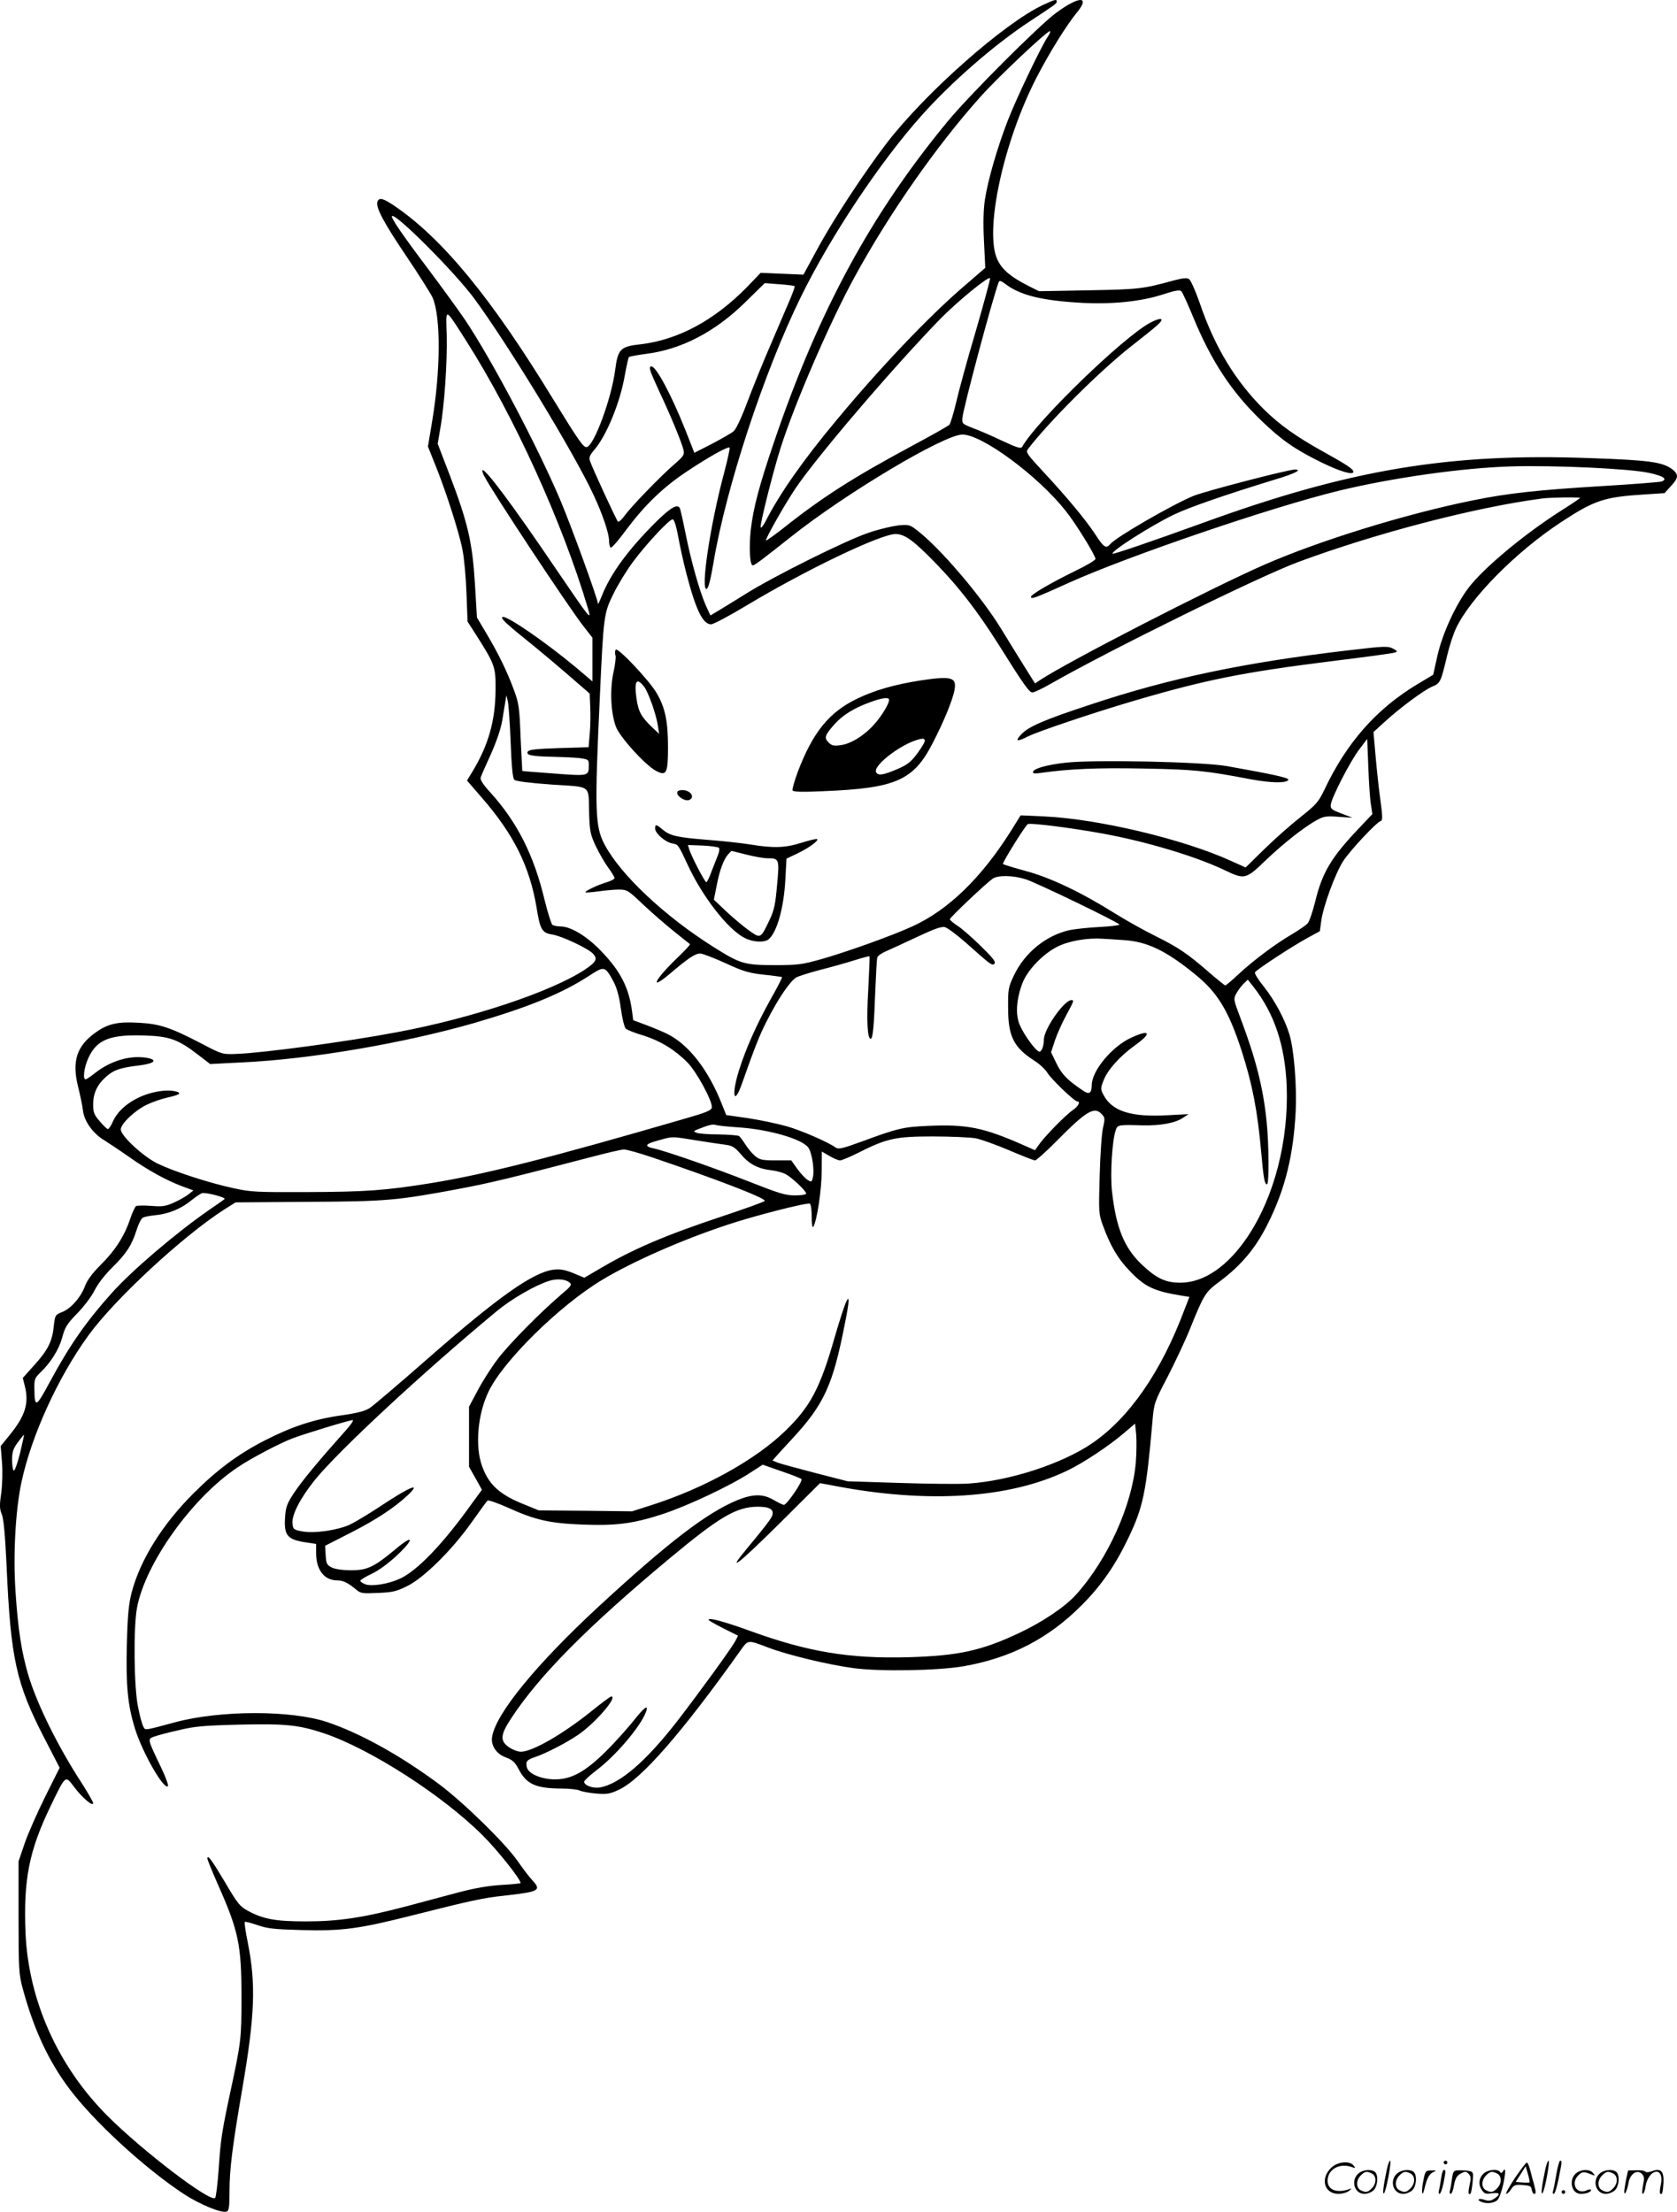 <?xml version="1.0" encoding="UTF-8"?>
<svg xmlns="http://www.w3.org/2000/svg" version="1.0" viewBox="0 0 910.208 1200.665" preserveAspectRatio="xMidYMid meet">
  <g transform="translate(-0.434,1200.896) scale(0.1,-0.1)" fill="#000000" stroke="none">
    <path d="M5663 11981 c-210 -100 -630 -470 -843 -745 -120 -156 -293 -418 -380 -580 l-75 -138 -116 5 -116 5 -74 -77 c-177 -181 -374 -287 -578 -311 -110 -12 -123 -25 -138 -141 -20 -153 -114 -409 -154 -417 -18 -3 -43 33 -185 264 -334 548 -600 870 -861 1047 -60 40 -80 45 -90 22 -11 -30 31 -110 155 -294 69 -102 133 -204 144 -227 46 -104 44 -404 -4 -683 l-21 -126 40 -100 c54 -133 128 -361 147 -458 9 -43 19 -149 22 -235 l6 -157 48 -75 c101 -159 105 -172 104 -295 -1 -167 -38 -299 -124 -442 l-31 -51 76 -88 c177 -202 264 -377 302 -604 19 -118 29 -135 85 -144 52 -8 196 -76 222 -105 25 -28 16 -44 -46 -86 -181 -119 -610 -263 -1018 -339 -275 -52 -729 -113 -872 -118 -76 -3 -78 -3 -190 56 -169 88 -227 107 -340 113 -115 7 -168 -5 -235 -53 -103 -73 -129 -156 -95 -294 12 -47 24 -106 27 -132 7 -56 54 -122 114 -158 22 -14 83 -54 134 -90 105 -74 203 -128 291 -161 l60 -22 -25 -20 c-13 -11 -48 -31 -78 -45 -47 -21 -63 -24 -126 -19 -39 3 -77 2 -82 -1 -6 -4 -21 -36 -33 -72 -31 -92 -82 -171 -160 -248 -45 -45 -72 -82 -84 -113 -22 -61 -76 -123 -124 -142 -38 -15 -39 -17 -46 -78 -8 -82 -32 -129 -107 -212 l-61 -68 11 -44 c24 -94 2 -163 -84 -268 l-47 -58 7 -87 c4 -50 2 -121 -4 -168 -10 -66 -9 -87 3 -115 10 -25 18 -110 26 -280 22 -504 52 -639 205 -935 l83 -161 -77 -154 c-42 -85 -93 -199 -112 -254 l-34 -100 0 -305 c0 -285 2 -310 23 -387 60 -221 139 -390 250 -539 134 -180 409 -433 624 -575 88 -57 206 -106 233 -95 12 4 15 27 15 109 0 122 16 247 70 561 68 398 74 565 29 791 -12 58 -19 108 -16 111 2 3 33 -5 68 -17 54 -19 92 -23 237 -27 224 -6 312 6 602 79 316 80 388 96 505 108 186 21 200 28 148 84 -17 18 -52 64 -78 102 -69 99 -290 315 -425 417 -211 157 -429 278 -610 339 -195 65 -578 65 -825 -1 -170 -46 -162 -45 -173 -23 -6 10 -19 57 -28 104 -23 104 -26 436 -6 541 46 244 302 600 548 763 71 48 222 127 293 155 66 25 311 100 329 100 8 0 -10 -26 -38 -57 -143 -160 -235 -271 -277 -334 -40 -59 -47 -80 -51 -129 -8 -108 10 -129 121 -145 l47 -7 0 -49 c0 -92 44 -149 115 -149 31 0 58 -13 100 -48 27 -23 35 -24 121 -20 79 3 100 8 160 38 89 44 241 194 348 345 43 61 82 114 86 118 4 5 54 -13 111 -38 149 -68 227 -85 405 -92 184 -7 277 5 438 58 133 44 365 153 470 222 l70 45 100 -35 c56 -19 105 -38 110 -43 10 -10 -79 -140 -95 -140 -6 0 -31 12 -56 27 -57 33 -110 33 -193 0 -168 -68 -381 -232 -762 -584 -330 -306 -548 -571 -572 -698 -10 -49 21 -97 74 -116 37 -14 49 -25 70 -65 43 -81 92 -103 233 -104 43 0 87 -5 98 -11 11 -5 51 -13 88 -16 59 -5 76 -2 123 20 121 55 341 306 661 756 43 60 38 59 152 16 105 -40 325 -93 460 -111 146 -20 461 -14 600 10 259 46 461 151 641 332 106 106 183 218 253 365 80 167 97 249 130 629 9 104 10 106 85 250 41 80 96 197 121 260 73 181 82 196 157 251 121 90 200 185 267 322 92 186 136 368 148 607 6 137 -9 330 -34 413 -24 81 -80 186 -139 260 -30 37 -52 72 -48 78 9 15 200 140 284 186 l68 37 7 52 c10 81 77 263 120 329 41 62 180 210 203 217 11 3 11 24 -2 118 -9 63 -20 171 -26 240 l-11 125 58 53 c85 78 212 172 259 193 46 19 48 22 84 174 12 50 33 114 47 143 77 164 324 414 568 575 184 121 235 138 457 152 l107 7 36 40 c41 44 41 62 5 90 -53 39 -124 49 -444 60 -769 29 -1308 -62 -2107 -353 -268 -97 -481 -170 -486 -166 -12 12 208 152 332 212 84 40 270 105 547 190 111 33 153 55 110 55 -36 0 -486 -117 -550 -143 -114 -47 -421 -224 -452 -262 -22 -26 -36 -17 -80 52 -52 79 -152 200 -284 342 -83 89 -95 105 -84 120 116 152 392 427 563 561 148 116 171 137 162 146 -5 5 -32 -4 -60 -19 -146 -78 -617 -534 -695 -674 -7 -11 -28 -4 -108 33 -54 26 -126 57 -159 69 -58 23 -60 24 -57 57 6 56 162 642 197 736 4 10 14 6 38 -12 79 -60 197 -89 412 -101 165 -9 319 7 436 44 74 24 96 28 106 18 6 -7 34 -68 62 -136 99 -241 208 -408 372 -566 108 -104 182 -156 325 -226 102 -50 174 -71 174 -51 0 14 -35 38 -160 107 -148 82 -238 146 -323 229 -157 155 -270 341 -351 580 -23 66 -49 124 -58 130 -13 8 -35 5 -85 -8 -163 -45 -186 -48 -459 -53 l-270 -5 -60 30 c-94 48 -139 86 -165 139 -75 152 31 645 215 998 67 129 157 274 213 343 78 94 16 95 -112 0 -94 -70 -469 -445 -587 -588 -415 -502 -701 -1029 -942 -1739 -82 -241 -113 -359 -127 -480 -10 -93 -5 -191 11 -191 10 0 49 29 205 153 299 238 834 557 933 557 107 0 411 -225 561 -415 53 -66 161 -241 161 -260 0 -7 -47 -35 -105 -63 -135 -66 -245 -130 -245 -143 0 -15 24 -6 205 76 324 146 1100 411 1470 501 291 70 667 123 930 131 241 7 643 -12 749 -35 79 -17 103 -33 69 -47 -10 -3 -157 -15 -328 -25 -345 -21 -510 -39 -695 -77 -359 -72 -830 -217 -1132 -349 -294 -129 -1068 -527 -1219 -627 l-27 -18 -49 78 c-27 43 -87 140 -134 217 -109 179 -337 446 -462 540 -34 26 -42 28 -96 23 -33 -4 -103 -20 -156 -38 -115 -36 -523 -239 -675 -335 -58 -36 -124 -77 -148 -91 l-42 -25 -26 57 c-34 79 -78 235 -109 389 -14 70 -28 132 -31 137 -14 24 -51 2 -132 -78 -151 -151 -245 -280 -293 -403 -10 -25 -18 -42 -19 -39 -2 30 -149 433 -207 569 -126 295 -370 757 -516 975 -34 50 -122 171 -196 270 -144 191 -207 283 -199 291 19 18 340 -304 445 -446 184 -249 547 -846 650 -1070 48 -103 83 -207 83 -246 0 -18 4 -35 9 -38 5 -3 45 43 88 102 100 133 200 229 329 314 117 78 220 135 228 127 3 -3 -10 -63 -29 -135 -76 -282 -130 -644 -95 -632 9 3 22 54 37 144 68 406 273 1031 473 1439 160 327 426 728 652 982 161 182 398 389 593 517 137 90 145 96 145 106 0 15 -10 12 -77 -19z m27 -173 c-36 -55 -166 -326 -215 -451 -57 -147 -109 -326 -125 -432 -8 -53 -10 -128 -5 -225 l7 -145 -125 -108 c-186 -161 -445 -433 -681 -717 -181 -217 -309 -399 -386 -550 -13 -25 -25 -40 -27 -33 -5 14 67 301 108 430 77 243 269 686 401 927 188 345 445 713 685 981 96 107 359 355 376 355 5 0 -1 -15 -13 -32z m-390 -1598 c-45 -151 -92 -324 -106 -385 -14 -60 -31 -115 -37 -122 -7 -7 -97 -58 -202 -114 -316 -170 -485 -277 -699 -447 -50 -39 -92 -69 -94 -67 -6 6 100 193 158 280 116 173 528 655 786 921 94 96 268 239 272 222 1 -7 -34 -137 -78 -288z m-983 246 c3 -2 -9 -35 -25 -73 -16 -37 -63 -147 -104 -243 -42 -96 -99 -238 -128 -315 -31 -83 -61 -147 -74 -157 -11 -10 -64 -40 -117 -68 l-96 -49 -48 122 c-75 189 -159 347 -185 347 -17 0 -11 -20 44 -139 60 -127 119 -270 130 -314 6 -26 1 -34 -46 -75 -79 -68 -235 -230 -271 -279 -17 -24 -34 -40 -39 -35 -9 9 -141 295 -152 330 -6 17 0 31 23 58 66 75 142 259 167 408 9 50 19 94 22 97 4 3 46 11 93 17 192 24 376 120 539 281 l105 103 79 -6 c43 -3 81 -8 83 -10z m-1783 -296 c259 -407 522 -984 661 -1452 21 -72 16 -65 -166 202 -243 359 -393 559 -406 546 -3 -2 2 -18 11 -34 44 -85 460 -715 540 -816 l46 -59 0 -119 0 -118 -92 78 c-155 129 -360 272 -393 272 -21 0 11 -32 113 -114 64 -51 171 -141 237 -198 l120 -104 3 -74 c2 -41 1 -107 -3 -146 l-6 -71 -161 -5 c-123 -4 -162 -8 -169 -19 -12 -19 23 -26 136 -28 50 -1 114 -4 143 -7 50 -7 52 -8 52 -38 0 -61 0 -60 -189 -46 -94 7 -171 13 -172 14 0 1 -4 82 -9 181 -6 161 -10 188 -35 255 -37 102 -84 198 -148 306 l-54 91 -11 185 c-14 223 -38 329 -136 586 l-66 172 14 83 c23 128 38 361 35 505 -5 154 -13 156 105 -28z m6046 -854 c0 -2 -48 -35 -107 -72 -199 -127 -418 -310 -499 -417 -70 -93 -141 -248 -168 -368 l-23 -103 -87 -52 c-222 -134 -382 -316 -502 -569 -34 -71 -45 -83 -133 -153 -53 -42 -141 -120 -196 -174 l-100 -98 -80 36 c-256 117 -717 227 -1010 241 l-131 6 -58 -93 c-159 -250 -336 -421 -528 -509 -109 -50 -342 -134 -490 -177 -111 -31 -130 -34 -259 -34 -165 0 -187 7 -333 99 -266 168 -502 390 -590 555 -52 98 -55 181 -26 801 20 444 22 455 74 561 25 51 73 129 106 173 70 95 197 231 215 231 8 0 19 -33 30 -92 9 -51 29 -142 45 -203 51 -197 89 -275 134 -275 12 0 99 46 192 102 321 193 728 388 809 388 51 0 100 -36 228 -169 122 -127 218 -252 332 -432 137 -219 166 -259 183 -259 9 0 53 21 97 46 314 180 1130 582 1345 662 426 158 965 298 1325 345 42 6 205 8 205 3z m-5804 -1329 c5 -129 11 -193 20 -201 8 -8 80 -17 203 -26 222 -15 198 3 203 -160 3 -94 7 -112 36 -174 18 -38 48 -90 67 -116 19 -26 35 -52 35 -57 0 -6 -19 -16 -42 -23 -48 -14 -122 -49 -116 -55 2 -2 33 0 68 5 36 5 86 10 112 10 46 0 51 -3 135 -83 49 -46 124 -111 168 -146 44 -35 82 -65 84 -67 3 -3 -29 -37 -71 -77 -127 -123 -150 -180 -32 -79 94 80 132 105 159 105 12 0 74 -24 136 -52 97 -45 128 -54 209 -63 52 -5 97 -12 99 -13 2 -2 -26 -57 -63 -122 -76 -137 -133 -265 -170 -382 -42 -132 -30 -201 14 -78 70 198 98 270 136 343 62 123 129 221 162 238 16 8 75 26 131 41 56 14 138 37 182 51 45 14 82 24 83 22 1 -2 -2 -82 -7 -179 -10 -169 -5 -269 13 -269 12 0 18 69 25 260 4 91 8 172 11 181 2 9 23 24 47 34 23 10 99 45 169 78 91 43 133 58 151 53 13 -3 64 -41 112 -83 137 -122 144 -128 157 -115 9 9 -10 33 -76 97 -48 47 -105 97 -127 110 -21 14 -39 29 -39 34 0 10 194 193 232 220 29 20 109 19 179 -3 60 -19 509 -236 509 -246 0 -4 -48 -10 -107 -13 -60 -3 -133 -11 -163 -17 -127 -28 -244 -122 -303 -247 -30 -64 -32 -74 -31 -178 0 -152 31 -213 144 -285 27 -17 59 -47 70 -66 22 -35 146 -154 161 -154 20 0 6 -27 -25 -48 -37 -25 -150 -140 -183 -187 l-21 -30 -54 24 c-226 100 -313 118 -532 108 -130 -6 -160 -13 -355 -85 -101 -37 -126 -43 -140 -33 -39 29 -184 92 -266 116 -50 14 -144 34 -210 44 l-119 17 -22 55 c-73 188 -181 328 -299 386 -22 11 -72 32 -112 47 l-72 27 -6 47 c-16 126 -62 218 -164 324 -78 83 -168 138 -225 138 -17 0 -36 4 -43 8 -6 4 -25 64 -42 132 -58 246 -150 427 -296 588 -38 41 -55 68 -52 80 3 9 28 67 56 128 30 67 54 138 61 180 6 38 14 85 17 104 l6 35 8 -35 c4 -19 11 -120 15 -223z m4669 -334 l8 -53 -70 -74 c-152 -160 -201 -240 -240 -400 -14 -56 -32 -109 -41 -119 -9 -11 -47 -36 -83 -58 -90 -52 -211 -143 -291 -217 -36 -34 -69 -62 -73 -62 -4 0 -41 30 -83 66 -120 105 -172 140 -293 200 -63 31 -161 86 -219 122 -186 117 -353 196 -485 232 -66 18 -123 35 -127 39 -5 5 111 193 134 216 9 9 232 -19 408 -51 239 -44 502 -123 660 -198 110 -53 116 -51 223 52 96 92 214 185 282 221 34 19 51 21 115 16 l75 -5 -60 23 c-53 20 -60 26 -58 47 4 39 107 239 155 301 l43 57 6 -152 c3 -83 9 -175 14 -203z m-1345 -737 c129 -7 233 -57 392 -187 121 -98 181 -197 252 -416 58 -181 86 -325 106 -553 12 -135 18 -170 31 -170 12 0 11 214 -2 341 -18 181 -59 342 -141 559 -39 104 -40 105 -23 137 10 18 28 41 40 53 l22 21 30 -38 c114 -145 172 -319 181 -540 11 -297 -68 -601 -210 -814 -108 -163 -239 -253 -367 -253 -81 0 -130 23 -211 100 -94 90 -138 198 -160 394 -11 96 1 284 21 337 9 26 17 27 145 23 97 -2 178 13 219 41 l30 20 -115 -6 c-195 -11 -298 21 -345 108 -18 34 -18 37 -1 81 22 58 89 132 171 191 94 67 82 89 -23 40 -103 -48 -211 -178 -212 -255 -1 -48 -14 -55 -51 -29 -85 58 -111 86 -140 144 l-30 62 21 64 c12 35 39 96 61 136 42 78 44 83 29 83 -40 0 -150 -157 -150 -215 0 -34 -12 -65 -24 -65 -17 0 -82 88 -106 143 -25 56 -20 137 12 225 27 74 113 163 193 203 63 31 164 48 245 42 19 -1 69 -4 110 -7z m-2766 -225 c18 -34 31 -79 40 -146 7 -53 19 -102 27 -110 8 -7 50 -24 95 -37 90 -28 171 -77 239 -146 50 -50 138 -213 133 -245 -2 -15 -30 -27 -138 -58 -742 -216 -1098 -306 -1390 -353 -241 -39 -352 -47 -670 -48 -269 -1 -304 0 -398 21 -127 27 -319 89 -409 132 -80 38 -203 152 -203 187 0 31 78 105 143 135 29 14 78 31 110 38 32 7 60 16 63 20 8 13 -44 22 -94 16 -119 -14 -227 -82 -264 -164 -10 -24 -23 -43 -28 -43 -5 0 -25 19 -44 42 -31 35 -36 49 -36 91 0 61 21 107 70 151 42 37 75 49 184 62 78 10 97 29 41 40 -93 17 -200 -14 -289 -85 -21 -17 -43 -31 -47 -31 -17 0 -8 66 15 116 46 100 117 128 303 122 137 -4 184 -21 293 -105 l65 -50 175 9 c369 17 876 104 1259 214 294 86 474 159 626 258 80 52 83 51 129 -33z m2651 -721 c17 -18 17 -25 6 -73 -7 -28 -15 -145 -18 -259 -6 -198 -5 -210 17 -270 40 -110 81 -181 144 -246 84 -89 133 -112 288 -137 l38 -6 -26 -67 c-127 -340 -301 -591 -504 -729 -162 -110 -445 -202 -665 -217 -49 -4 -218 -2 -375 3 l-285 9 -175 45 c-96 25 -188 50 -204 56 l-29 12 24 27 c13 15 52 57 86 94 170 184 218 289 282 617 12 57 21 113 21 125 -1 20 -2 20 -14 -4 -7 -14 -35 -99 -61 -189 -79 -277 -132 -377 -267 -508 -162 -158 -441 -313 -730 -405 l-103 -33 -253 3 -253 2 -76 31 c-137 54 -197 109 -233 212 -38 107 -23 280 36 402 80 167 385 467 616 606 164 99 432 217 676 298 148 50 439 124 452 116 6 -4 10 -36 10 -73 0 -42 4 -61 9 -52 20 35 45 202 45 301 l1 107 41 -24 c22 -13 48 -24 58 -24 9 0 52 18 96 40 158 80 206 90 408 90 99 0 203 -5 232 -10 29 -6 111 -35 181 -65 70 -30 134 -55 141 -55 7 0 61 48 118 106 162 164 205 189 245 144z m-1970 -71 c163 -11 343 -63 376 -109 21 -28 35 -124 25 -164 -6 -25 -8 -25 -30 -11 -12 8 -37 35 -55 60 l-32 45 -84 0 c-75 0 -87 3 -114 25 -16 14 -40 43 -52 63 -13 20 -28 40 -33 44 -6 4 -56 8 -111 9 -55 0 -109 4 -120 9 -18 7 -18 9 10 20 55 22 80 28 95 22 8 -3 65 -9 125 -13z m-215 -73 c52 -8 116 -18 141 -21 38 -5 51 -13 83 -50 45 -54 93 -80 163 -88 29 -3 65 -13 80 -21 34 -17 113 -92 113 -106 0 -6 -27 -10 -61 -10 -52 0 -87 11 -247 74 -182 72 -454 167 -519 181 -51 10 -48 23 9 39 100 28 77 28 238 2z m-255 -90 c351 -119 618 -222 610 -236 -3 -5 -103 -41 -223 -81 -322 -107 -496 -182 -681 -292 l-75 -44 -60 25 c-45 18 -72 23 -105 19 -112 -13 -300 -145 -701 -497 -146 -128 -281 -243 -300 -255 -25 -16 -68 -27 -152 -39 -149 -21 -270 -61 -418 -137 -144 -74 -258 -159 -386 -287 -170 -170 -288 -360 -335 -537 -16 -63 -22 -122 -26 -278 -6 -222 4 -334 44 -462 41 -131 157 -334 179 -312 4 4 -13 51 -39 105 -72 150 -72 151 -39 163 15 6 74 22 132 35 90 22 138 26 330 31 252 6 325 -1 463 -47 252 -85 644 -337 862 -555 81 -81 205 -237 205 -258 0 -2 -46 -7 -102 -10 -70 -4 -145 -17 -233 -40 -71 -19 -200 -53 -285 -76 -234 -62 -369 -82 -545 -82 -164 0 -233 12 -316 58 -43 23 -56 40 -123 154 -72 121 -96 154 -96 129 0 -6 25 -67 55 -136 115 -258 130 -332 130 -619 0 -222 -2 -240 -60 -510 -47 -220 -53 -259 -64 -424 -6 -80 -14 -148 -19 -153 -26 -26 -394 255 -584 445 -269 269 -429 627 -445 992 -12 291 19 447 136 690 84 173 79 168 129 102 44 -58 102 -107 102 -86 0 7 -27 53 -59 104 -135 207 -249 440 -295 598 -35 121 -54 244 -67 440 -14 204 -1 442 31 596 53 252 197 570 363 799 141 196 513 541 741 687 l59 37 391 3 c428 2 482 7 825 71 167 32 261 54 721 174 80 21 156 39 170 39 14 1 84 -19 155 -43z m-2322 -226 c-4 -4 -44 -32 -88 -62 -178 -124 -414 -325 -524 -448 -140 -156 -230 -285 -339 -488 -72 -134 -80 -137 -81 -31 -1 49 2 58 30 85 58 55 102 125 121 192 15 58 27 75 82 132 35 36 78 92 94 125 18 36 57 86 97 125 75 74 105 120 131 203 10 32 25 62 34 66 8 5 41 11 72 14 68 7 137 35 192 81 23 18 48 35 56 38 20 6 133 -23 123 -32z m1875 -455 c11 -10 3 -21 -45 -61 -111 -94 -285 -270 -347 -352 -35 -46 -84 -123 -109 -171 l-47 -88 0 -163 0 -163 35 -62 35 -63 -57 -78 c-154 -216 -297 -365 -391 -406 -62 -28 -151 -42 -185 -29 -15 6 -27 14 -27 19 0 5 28 22 62 38 37 17 91 57 136 99 97 91 93 119 -5 36 -119 -99 -155 -116 -243 -116 -46 0 -86 6 -105 15 -27 14 -30 21 -33 66 l-3 52 143 73 c137 70 236 136 306 202 77 73 12 47 -156 -65 -59 -39 -130 -81 -158 -95 -68 -31 -193 -49 -259 -37 -47 9 -50 11 -53 43 -5 47 42 137 121 236 128 158 585 583 988 917 81 67 208 140 284 164 44 14 92 9 113 -11z m3071 -975 c-20 -233 -153 -527 -324 -717 -58 -65 -181 -148 -306 -207 -207 -98 -333 -125 -604 -133 -319 -9 -546 29 -857 142 -144 52 -228 75 -228 61 0 -3 36 -24 80 -46 l80 -40 -14 -28 c-20 -38 -189 -271 -309 -427 -175 -227 -318 -350 -427 -369 -37 -6 -85 11 -85 31 0 6 29 34 65 61 105 79 240 237 270 317 17 45 -8 28 -67 -47 -32 -40 -98 -114 -148 -164 -113 -112 -188 -154 -278 -154 -74 0 -144 30 -153 65 -8 32 0 41 44 56 55 18 169 76 233 120 92 62 219 209 181 209 -5 0 -49 -33 -99 -73 -159 -129 -328 -227 -392 -227 -15 0 -43 10 -62 23 -52 35 -50 67 9 157 152 233 416 499 860 869 274 228 364 281 481 281 63 0 87 -15 77 -47 -6 -19 -42 -65 -140 -183 -113 -136 -44 -82 177 137 l222 221 75 -14 c508 -98 951 -70 1267 82 86 41 225 133 308 204 l60 51 6 -58 c3 -32 2 -101 -2 -153z m-6056 50 c-14 -55 -29 -97 -34 -94 -5 3 -9 29 -9 58 0 43 6 61 30 94 17 23 32 42 34 42 2 0 -8 -45 -21 -100z M7325 8479 c-564 -66 -967 -150 -1400 -294 -255 -84 -339 -120 -379 -164 -34 -36 -22 -40 35 -11 55 28 358 130 579 195 391 115 594 155 1073 215 180 22 334 43 343 47 14 5 13 8 -7 19 -30 17 -48 16 -244 -7z M3346 8482 c-4 -7 -5 -21 -1 -31 3 -10 -2 -52 -11 -92 -20 -89 -15 -220 13 -294 20 -56 158 -208 217 -240 58 -31 66 -15 66 129 0 141 -16 216 -63 295 -43 71 -211 249 -221 233z m156 -203 c22 -30 64 -148 73 -209 l7 -45 -37 35 c-60 57 -76 86 -86 157 -14 97 1 118 43 62z M4999 8315 c-140 -22 -249 -53 -345 -100 -150 -73 -237 -180 -319 -394 -19 -51 -32 -98 -29 -103 5 -8 58 -9 165 -4 397 16 492 58 597 264 61 118 110 238 118 291 10 64 -21 71 -187 46z m-169 -105 c0 -21 -39 -86 -79 -131 -54 -62 -127 -107 -183 -115 -38 -5 -49 -3 -67 15 -25 25 -20 40 36 102 43 47 102 84 187 115 66 25 106 30 106 14z m194 -219 c3 -5 -14 -35 -38 -68 -34 -47 -55 -64 -102 -85 -81 -35 -109 -41 -123 -24 -30 36 160 177 251 185 4 1 9 -3 12 -8z M5790 7869 c-100 -11 -172 -31 -178 -48 -4 -11 4 -13 39 -8 152 22 309 29 559 24 276 -5 334 -11 582 -58 110 -21 199 -22 205 -3 4 11 -86 30 -332 74 -133 24 -720 36 -875 19z M3680 7705 c0 -20 43 -47 64 -39 35 14 9 54 -36 54 -18 0 -28 -5 -28 -15z M3560 7512 c0 -26 53 -73 91 -81 36 -7 33 -4 88 -121 79 -170 217 -347 306 -392 45 -24 107 -27 131 -8 46 39 83 172 91 326 l6 112 57 27 c63 30 118 70 110 79 -3 3 -41 -6 -83 -19 -90 -29 -154 -31 -282 -10 -49 8 -153 19 -230 25 -164 13 -204 22 -243 55 -36 30 -42 31 -42 7z m346 -105 c5 -4 2 -22 -5 -40 -7 -18 -23 -58 -35 -89 -11 -32 -24 -58 -28 -58 -8 0 -81 140 -93 179 l-7 23 80 -3 c44 -2 84 -8 88 -12z m149 -37 c43 -11 94 -20 114 -20 65 0 66 -3 53 -145 -9 -105 -16 -137 -40 -188 -49 -103 -49 -103 -107 -63 -27 19 -83 65 -123 102 l-73 69 15 76 c16 84 38 144 63 171 9 10 17 18 18 18 1 0 37 -9 80 -20z M7531 230 c-18 -85 -24 -135 -15 -127 12 11 43 177 33 177 -4 0 -12 -22 -18 -50z M7840 270 c0 -5 5 -10 10 -10 6 0 10 5 10 10 0 6 -4 10 -10 10 -5 0 -10 -4 -10 -10z M8391 230 c-18 -85 -24 -135 -15 -127 12 11 43 177 33 177 -4 0 -12 -22 -18 -50z M8451 203 c-7 -42 -15 -82 -18 -90 -3 -7 -1 -13 5 -13 5 0 17 37 26 83 19 95 19 97 8 97 -4 0 -14 -34 -21 -77z M7231 243 c-63 -59 -40 -143 38 -143 20 0 46 7 57 16 18 14 18 15 -6 7 -64 -19 -110 0 -110 48 0 61 63 98 130 75 22 -8 23 -7 11 8 -22 27 -85 21 -120 -11z M8226 185 c-31 -47 -52 -85 -46 -85 5 0 17 11 26 25 15 23 23 26 63 23 39 -3 46 -6 49 -25 2 -13 8 -23 13 -23 11 0 11 6 0 50 -6 19 -15 54 -21 78 -6 23 -14 42 -19 42 -4 0 -33 -38 -65 -85z m80 -22 c-2 -3 -20 -3 -40 -1 l-35 3 27 42 27 43 12 -42 c7 -23 11 -43 9 -45z M7383 215 c-50 -35 -31 -115 27 -115 17 0 39 9 50 20 22 22 27 79 8 98 -16 16 -59 15 -85 -3z m68 -5 c25 -14 25 -54 -1 -80 -23 -23 -33 -24 -61 -10 -25 14 -25 54 1 80 23 23 33 24 61 10z M7593 215 c-50 -35 -31 -115 27 -115 17 0 39 9 50 20 22 22 27 79 8 98 -16 16 -59 15 -85 -3z m68 -5 c25 -14 25 -54 -1 -80 -23 -23 -33 -24 -61 -10 -25 14 -25 54 1 80 23 23 33 24 61 10z M7730 173 c-12 -56 -8 -100 5 -48 13 57 26 83 48 93 20 9 19 10 -10 9 -31 0 -33 -2 -43 -54z M7826 183 c-4 -27 -9 -56 -12 -65 -3 -10 -1 -18 4 -18 5 0 14 26 21 57 13 68 13 73 2 73 -5 0 -12 -21 -15 -47z M7885 181 c-3 -25 -8 -54 -11 -63 -3 -10 -1 -18 4 -18 6 0 14 21 18 47 7 36 15 51 36 63 25 13 29 13 43 -1 13 -13 14 -24 6 -60 -9 -41 -8 -59 5 -47 3 3 8 31 11 61 5 53 4 56 -18 61 -13 3 -38 4 -56 4 -29 -1 -32 -4 -38 -47z M8063 215 c-30 -21 -38 -62 -17 -92 14 -22 21 -25 55 -20 45 6 50 -5 14 -29 -20 -13 -31 -14 -55 -6 -30 11 -44 -1 -14 -12 30 -12 71 -6 87 12 9 10 23 49 31 87 14 68 13 93 -3 66 -6 -9 -11 -10 -15 -2 -10 16 -58 14 -83 -4z m68 -5 c25 -14 25 -54 -1 -80 -23 -23 -33 -24 -61 -10 -25 14 -25 54 1 80 23 23 33 24 61 10z M8563 215 c-47 -33 -32 -115 21 -115 31 0 56 10 56 21 0 5 -11 4 -24 -2 -55 -25 -89 38 -45 82 20 20 31 21 74 3 18 -7 18 -6 6 9 -17 21 -59 22 -88 2z M8693 215 c-50 -35 -31 -115 27 -115 17 0 39 9 50 20 22 22 27 79 8 98 -16 16 -59 15 -85 -3z m68 -5 c25 -14 25 -54 -1 -80 -23 -23 -33 -24 -61 -10 -25 14 -25 54 1 80 23 23 33 24 61 10z M8830 178 c-5 -27 -10 -57 -10 -66 1 -27 16 5 24 51 9 47 47 71 72 45 13 -13 14 -24 6 -62 -5 -25 -6 -46 -1 -46 5 0 12 19 15 42 7 43 33 78 59 78 23 0 33 -29 23 -73 -5 -22 -6 -42 -3 -45 10 -11 15 6 18 58 3 64 -15 81 -63 63 -18 -7 -32 -7 -36 -2 -3 5 -25 8 -49 7 l-44 -1 -11 -49z M8480 110 c0 -5 5 -10 10 -10 6 0 10 5 10 10 0 6 -4 10 -10 10 -5 0 -10 -4 -10 -10z"></path>
  </g>
</svg>
